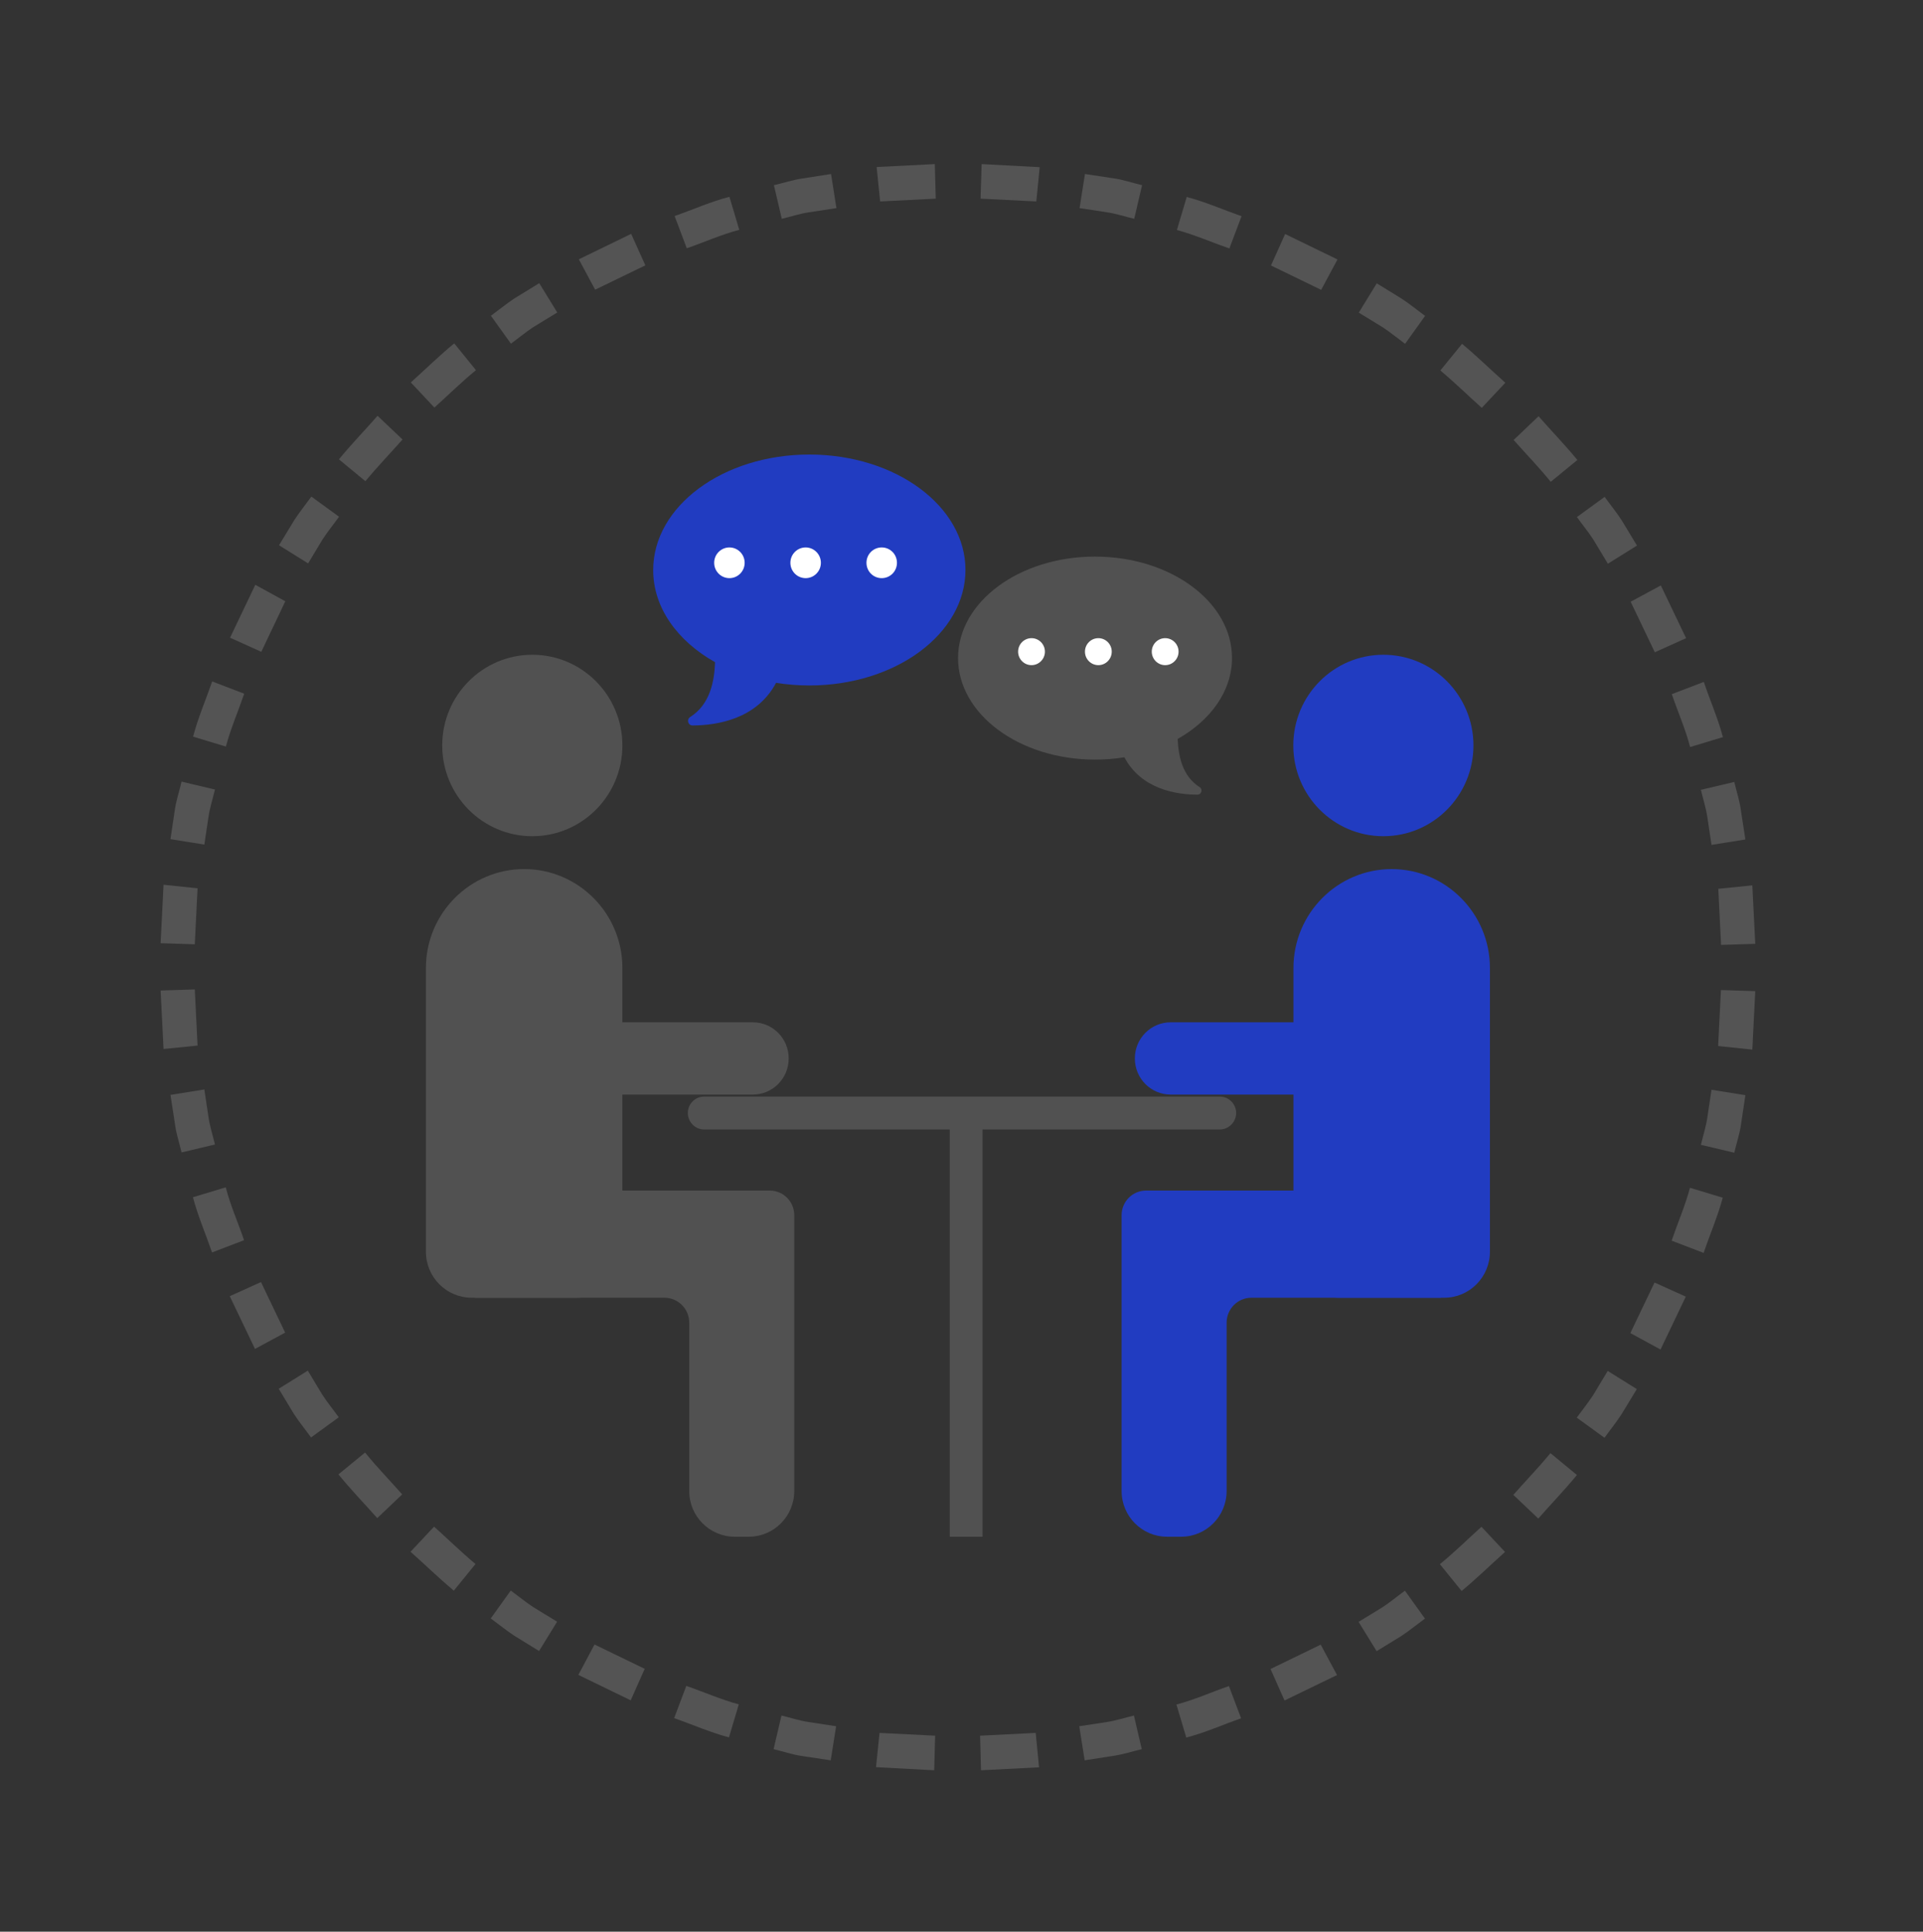 <svg width="215" height="216" viewBox="0 0 215 216" fill="none" xmlns="http://www.w3.org/2000/svg">
<rect x="0" y="0" width="215" height="216" fill="#333333" stroke="none"/>
<path d="M164.738 83.358C164.738 88.96 160.228 93.503 154.667 93.503C149.106 93.503 144.596 88.96 144.596 83.358C144.596 77.757 149.106 73.214 154.667 73.214C160.228 73.214 164.738 77.757 164.738 83.358Z" fill="#213CC1"/>
<path d="M161.468 145.11H149.726C146.903 145.11 144.613 142.804 144.613 139.96V108.243C144.613 102.139 149.537 97.18 155.597 97.18C161.657 97.18 166.581 102.139 166.581 108.243V139.96C166.581 142.804 164.291 145.11 161.468 145.11Z" fill="#213CC1"/>
<path d="M162.001 114.312V122.393H130.892C128.671 122.393 126.881 120.59 126.881 118.353C126.881 116.116 128.671 114.312 130.892 114.312H162.001Z" fill="#213CC1"/>
<path d="M53.059 114.312V122.393H84.168C86.388 122.393 88.179 120.59 88.179 118.353C88.179 116.116 86.388 114.312 84.168 114.312H53.059Z" fill="#515151"/>
<path d="M161.089 133.127H137.142H128.138C126.623 133.127 125.4 134.358 125.4 135.884V166.717C125.4 169.543 127.673 171.832 130.479 171.832H132.063C134.869 171.832 137.142 169.543 137.142 166.717V147.902C137.142 146.358 138.381 145.11 139.913 145.11H161.089V133.127Z" fill="#213CC1"/>
<path d="M49.443 83.358C49.443 88.96 53.954 93.503 59.515 93.503C65.075 93.503 69.586 88.96 69.586 83.358C69.586 77.757 65.075 73.214 59.515 73.214C53.954 73.214 49.443 77.757 49.443 83.358Z" fill="#515151"/>
<path d="M52.732 145.109H64.473C67.297 145.109 69.587 142.803 69.587 139.959V108.242C69.587 102.138 64.663 97.179 58.603 97.179C52.543 97.179 47.619 102.138 47.619 108.242V139.959C47.619 142.803 49.909 145.109 52.732 145.109Z" fill="#515151"/>
<path d="M53.111 133.127H77.058H86.062C87.577 133.127 88.8 134.358 88.8 135.884V166.717C88.8 169.543 86.527 171.832 83.721 171.832H82.137C79.331 171.832 77.058 169.543 77.058 166.717V147.902C77.058 146.358 75.819 145.11 74.287 145.11H53.111V133.127Z" fill="#515151"/>
<path d="M136.383 126.294H78.727C77.712 126.294 76.902 125.462 76.902 124.456C76.902 123.433 77.729 122.618 78.727 122.618H136.383C137.399 122.618 138.208 123.451 138.208 124.456C138.208 125.462 137.382 126.294 136.383 126.294Z" fill="#515151"/>
<path d="M109.854 123.814H106.188V171.832H109.854V123.814Z" fill="#515151"/>
<path d="M90.486 50.826C80.845 50.826 73.029 56.601 73.029 63.745C73.029 67.959 75.749 71.687 79.95 74.046C79.864 76.144 79.416 78.745 77.178 80.167C76.731 80.445 76.92 81.121 77.436 81.121C80.157 81.104 84.598 80.427 86.768 76.352C87.973 76.543 89.212 76.647 90.486 76.647C100.127 76.647 107.943 70.872 107.943 63.728C107.943 56.601 100.127 50.826 90.486 50.826Z" fill="#213CC1"/>
<path d="M81.552 64.647C82.493 64.647 83.256 63.879 83.256 62.931C83.256 61.983 82.493 61.214 81.552 61.214C80.611 61.214 79.848 61.983 79.848 62.931C79.848 63.879 80.611 64.647 81.552 64.647Z" fill="white"/>
<path d="M90.073 64.647C91.015 64.647 91.778 63.879 91.778 62.931C91.778 61.983 91.015 61.214 90.073 61.214C89.132 61.214 88.369 61.983 88.369 62.931C88.369 63.879 89.132 64.647 90.073 64.647Z" fill="white"/>
<path d="M100.284 62.931C100.284 63.884 99.526 64.647 98.579 64.647C97.632 64.647 96.875 63.884 96.875 62.931C96.875 61.977 97.632 61.214 98.579 61.214C99.526 61.214 100.284 61.977 100.284 62.931Z" fill="white"/>
<path d="M122.422 62.237C130.892 62.237 137.744 67.318 137.744 73.578C137.744 77.272 135.351 80.549 131.667 82.63C131.753 84.469 132.149 86.757 134.112 88.006C134.508 88.249 134.335 88.856 133.888 88.856C131.512 88.856 127.604 88.249 125.71 84.677C124.66 84.85 123.558 84.937 122.439 84.937C113.969 84.937 107.117 79.856 107.117 73.596C107.1 67.318 113.952 62.237 122.422 62.237Z" fill="#515151"/>
<path d="M128.773 72.867C128.773 73.699 129.445 74.376 130.271 74.376C131.098 74.376 131.769 73.699 131.769 72.867C131.769 72.035 131.098 71.358 130.271 71.358C129.445 71.358 128.773 72.035 128.773 72.867Z" fill="white"/>
<path d="M121.303 72.867C121.303 73.699 121.974 74.376 122.801 74.376C123.627 74.376 124.298 73.699 124.298 72.867C124.298 72.035 123.627 71.358 122.801 71.358C121.974 71.358 121.303 72.035 121.303 72.867Z" fill="white"/>
<path d="M113.83 72.867C113.83 73.699 114.501 74.376 115.328 74.376C116.154 74.376 116.826 73.699 116.826 72.867C116.826 72.035 116.154 71.358 115.328 71.358C114.501 71.358 113.83 72.035 113.83 72.867Z" fill="white"/>
<g opacity="0.42">
<path fill-rule="evenodd" clip-rule="evenodd" d="M192.612 133.925L188.945 132.815C188.411 134.827 187.568 136.752 186.896 138.729L190.477 140.099C191.166 138.052 192.044 136.041 192.612 133.925Z" fill="#818181"/>
<path fill-rule="evenodd" clip-rule="evenodd" d="M195.141 122.462L191.354 121.855L190.889 124.96C190.734 126 190.407 126.988 190.166 128.012L193.902 128.896C194.143 127.838 194.504 126.798 194.659 125.705L195.141 122.462Z" fill="#818181"/>
<path fill-rule="evenodd" clip-rule="evenodd" d="M196.245 110.826L192.406 110.705L192.096 116.965L195.918 117.364L196.245 110.826Z" fill="#818181"/>
<path fill-rule="evenodd" clip-rule="evenodd" d="M176.307 164.93L173.346 162.485C172.021 164.098 170.575 165.589 169.197 167.15L171.986 169.803C173.415 168.173 174.93 166.613 176.307 164.93Z" fill="#818181"/>
<path fill-rule="evenodd" clip-rule="evenodd" d="M183.003 155.324L179.749 153.295L178.131 155.983C177.563 156.85 176.909 157.665 176.289 158.515L179.388 160.769C180.025 159.885 180.714 159.035 181.299 158.133L183.003 155.324Z" fill="#818181"/>
<path fill-rule="evenodd" clip-rule="evenodd" d="M188.479 144.988L184.984 143.41L182.281 149.063L185.656 150.901L188.479 144.988Z" fill="#818181"/>
<path fill-rule="evenodd" clip-rule="evenodd" d="M149.486 187.3L147.661 183.901L142.049 186.624L143.615 190.144L149.486 187.3Z" fill="#818181"/>
<path fill-rule="evenodd" clip-rule="evenodd" d="M159.317 180.989L157.078 177.867C156.235 178.474 155.443 179.15 154.565 179.723L151.896 181.353L153.911 184.63L156.682 182.931C157.595 182.324 158.439 181.63 159.317 180.989Z" fill="#818181"/>
<path fill-rule="evenodd" clip-rule="evenodd" d="M168.269 173.532L165.635 170.723C164.085 172.11 162.605 173.584 160.986 174.902L163.414 177.902C165.084 176.515 166.65 174.989 168.269 173.532Z" fill="#818181"/>
<path fill-rule="evenodd" clip-rule="evenodd" d="M116.172 197.618L115.793 193.769L109.578 194.081L109.681 197.948L116.172 197.618Z" fill="#818181"/>
<path fill-rule="evenodd" clip-rule="evenodd" d="M127.656 195.589L126.778 191.826C125.762 192.069 124.781 192.398 123.748 192.554L120.666 193.023L121.269 196.838L124.488 196.335C125.573 196.179 126.605 195.832 127.656 195.589Z" fill="#818181"/>
<path fill-rule="evenodd" clip-rule="evenodd" d="M138.76 192.139L137.4 188.532C135.437 189.209 133.526 190.076 131.529 190.596L132.631 194.289C134.731 193.752 136.711 192.85 138.76 192.139Z" fill="#818181"/>
<path fill-rule="evenodd" clip-rule="evenodd" d="M81.5 194.272L82.602 190.578C80.605 190.041 78.694 189.191 76.731 188.515L75.371 192.122C77.42 192.833 79.417 193.717 81.5 194.272Z" fill="#818181"/>
<path fill-rule="evenodd" clip-rule="evenodd" d="M92.879 196.838L93.482 193.023L90.4 192.554C89.367 192.398 88.386 192.069 87.37 191.826L86.492 195.589C87.542 195.832 88.575 196.196 89.66 196.352L92.879 196.838Z" fill="#818181"/>
<path fill-rule="evenodd" clip-rule="evenodd" d="M104.449 197.948L104.552 194.081L98.337 193.769L97.941 197.601L104.449 197.948Z" fill="#818181"/>
<path fill-rule="evenodd" clip-rule="evenodd" d="M50.736 177.867L53.163 174.884C51.562 173.549 50.082 172.092 48.532 170.705L45.898 173.514C47.499 174.936 49.066 176.462 50.736 177.867Z" fill="#818181"/>
<path fill-rule="evenodd" clip-rule="evenodd" d="M60.273 184.613L62.287 181.335L59.619 179.705C58.758 179.133 57.949 178.474 57.105 177.85L54.867 180.971C55.745 181.613 56.589 182.306 57.484 182.896L60.273 184.613Z" fill="#818181"/>
<path fill-rule="evenodd" clip-rule="evenodd" d="M70.516 190.127L72.082 186.606L66.47 183.884L64.662 187.283L70.516 190.127Z" fill="#818181"/>
<path fill-rule="evenodd" clip-rule="evenodd" d="M28.509 150.832L31.883 149.012L29.18 143.358L25.686 144.936L28.509 150.832Z" fill="#818181"/>
<path fill-rule="evenodd" clip-rule="evenodd" d="M34.775 160.734L37.874 158.479C37.272 157.63 36.6 156.832 36.032 155.948L34.414 153.26L31.16 155.289L32.847 158.081C33.45 159.017 34.139 159.849 34.775 160.734Z" fill="#818181"/>
<path fill-rule="evenodd" clip-rule="evenodd" d="M42.178 169.751L44.967 167.098C43.59 165.537 42.127 164.046 40.818 162.416L37.84 164.861C39.217 166.561 40.732 168.121 42.178 169.751Z" fill="#818181"/>
<path fill-rule="evenodd" clip-rule="evenodd" d="M18.284 117.295L22.089 116.913L21.779 110.636L17.957 110.757L18.284 117.295Z" fill="#818181"/>
<path fill-rule="evenodd" clip-rule="evenodd" d="M20.298 128.862L24.034 127.977C23.793 126.954 23.466 125.966 23.311 124.925L22.846 121.821L19.059 122.428L19.558 125.671C19.695 126.763 20.057 127.804 20.298 128.862Z" fill="#818181"/>
<path fill-rule="evenodd" clip-rule="evenodd" d="M23.707 140.047L27.288 138.677C26.616 136.7 25.756 134.775 25.239 132.764L21.572 133.873C22.123 135.972 23.001 137.983 23.707 140.047Z" fill="#818181"/>
<path fill-rule="evenodd" clip-rule="evenodd" d="M21.588 82.371L25.255 83.481C25.788 81.469 26.632 79.544 27.303 77.567L23.723 76.197C23.017 78.243 22.139 80.255 21.588 82.371Z" fill="#818181"/>
<path fill-rule="evenodd" clip-rule="evenodd" d="M19.059 93.833L22.846 94.44L23.311 91.336C23.466 90.295 23.793 89.307 24.034 88.284L20.298 87.399C20.057 88.457 19.696 89.498 19.541 90.59L19.059 93.833Z" fill="#818181"/>
<path fill-rule="evenodd" clip-rule="evenodd" d="M17.957 105.468L21.779 105.59L22.089 99.329L18.284 98.931L17.957 105.468Z" fill="#818181"/>
<path fill-rule="evenodd" clip-rule="evenodd" d="M37.893 51.364L40.854 53.809C42.179 52.196 43.626 50.705 45.003 49.144L42.214 46.491C40.785 48.121 39.27 49.682 37.893 51.364Z" fill="#818181"/>
<path fill-rule="evenodd" clip-rule="evenodd" d="M31.195 60.971L34.449 63L36.067 60.312C36.636 59.445 37.29 58.63 37.91 57.781L34.811 55.526C34.174 56.411 33.485 57.261 32.9 58.162L31.195 60.971Z" fill="#818181"/>
<path fill-rule="evenodd" clip-rule="evenodd" d="M25.721 71.307L29.215 72.885L31.901 67.232L28.544 65.394L25.721 71.307Z" fill="#818181"/>
<path fill-rule="evenodd" clip-rule="evenodd" d="M64.715 28.994L66.54 32.393L72.152 29.671L70.568 26.15L64.715 28.994Z" fill="#818181"/>
<path fill-rule="evenodd" clip-rule="evenodd" d="M54.885 35.307L57.123 38.428C57.966 37.821 58.758 37.145 59.636 36.573L62.305 34.943L60.291 31.665L57.519 33.364C56.606 33.971 55.763 34.665 54.885 35.307Z" fill="#818181"/>
<path fill-rule="evenodd" clip-rule="evenodd" d="M45.932 42.764L48.566 45.573C50.115 44.185 51.596 42.712 53.214 41.394L50.786 38.394C49.099 39.781 47.55 41.307 45.932 42.764Z" fill="#818181"/>
<path fill-rule="evenodd" clip-rule="evenodd" d="M98.01 18.676L98.406 22.526L104.621 22.214L104.517 18.347L98.01 18.676Z" fill="#818181"/>
<path fill-rule="evenodd" clip-rule="evenodd" d="M86.527 20.706L87.405 24.469C88.421 24.226 89.402 23.896 90.435 23.74L93.517 23.272L92.915 19.457L89.695 19.96C88.628 20.116 87.595 20.463 86.527 20.706Z" fill="#818181"/>
<path fill-rule="evenodd" clip-rule="evenodd" d="M75.424 24.156L76.784 27.763C78.746 27.087 80.657 26.22 82.654 25.7L81.553 22.006C79.469 22.543 77.472 23.445 75.424 24.156Z" fill="#818181"/>
<path fill-rule="evenodd" clip-rule="evenodd" d="M132.682 22.023L131.58 25.717C133.577 26.255 135.488 27.104 137.451 27.781L138.811 24.174C136.779 23.463 134.782 22.578 132.682 22.023Z" fill="#818181"/>
<path fill-rule="evenodd" clip-rule="evenodd" d="M121.302 19.456L120.699 23.271L123.781 23.739C124.814 23.895 125.795 24.225 126.811 24.468L127.689 20.705C126.639 20.462 125.606 20.098 124.521 19.942L121.302 19.456Z" fill="#818181"/>
<path fill-rule="evenodd" clip-rule="evenodd" d="M109.751 18.347L109.631 22.214L115.863 22.526L116.242 18.694L109.751 18.347Z" fill="#818181"/>
<path fill-rule="evenodd" clip-rule="evenodd" d="M163.464 38.445L161.037 41.428C162.638 42.763 164.119 44.22 165.668 45.607L168.302 42.798C166.684 41.359 165.134 39.833 163.464 38.445Z" fill="#818181"/>
<path fill-rule="evenodd" clip-rule="evenodd" d="M153.928 31.682L151.914 34.959L154.583 36.589C155.443 37.161 156.252 37.82 157.096 38.445L159.334 35.323C158.456 34.682 157.613 33.988 156.717 33.398L153.928 31.682Z" fill="#818181"/>
<path fill-rule="evenodd" clip-rule="evenodd" d="M143.683 26.168L142.1 29.688L147.712 32.411L149.537 29.012L143.683 26.168Z" fill="#818181"/>
<path fill-rule="evenodd" clip-rule="evenodd" d="M185.689 65.463L182.314 67.284L185.017 72.937L188.512 71.359L185.689 65.463Z" fill="#818181"/>
<path fill-rule="evenodd" clip-rule="evenodd" d="M179.405 55.56L176.307 57.815C176.909 58.665 177.581 59.462 178.149 60.347L179.767 63.035L183.021 61.006L181.334 58.214C180.748 57.295 180.042 56.445 179.405 55.56Z" fill="#818181"/>
<path fill-rule="evenodd" clip-rule="evenodd" d="M172.019 46.544L169.23 49.197C170.608 50.758 172.071 52.249 173.379 53.879L176.358 51.434C174.963 49.735 173.448 48.174 172.019 46.544Z" fill="#818181"/>
<path fill-rule="evenodd" clip-rule="evenodd" d="M195.918 99L192.113 99.382L192.423 105.659L196.245 105.538L195.918 99Z" fill="#818181"/>
<path fill-rule="evenodd" clip-rule="evenodd" d="M193.902 87.434L190.166 88.318C190.407 89.341 190.734 90.329 190.889 91.37L191.354 94.474L195.141 93.867L194.642 90.624C194.504 89.532 194.143 88.491 193.902 87.434Z" fill="#818181"/>
<path fill-rule="evenodd" clip-rule="evenodd" d="M190.495 76.249L186.914 77.619C187.585 79.596 188.446 81.521 188.963 83.532L192.63 82.422C192.079 80.324 191.184 78.313 190.495 76.249Z" fill="#818181"/>
</g>
</svg>
